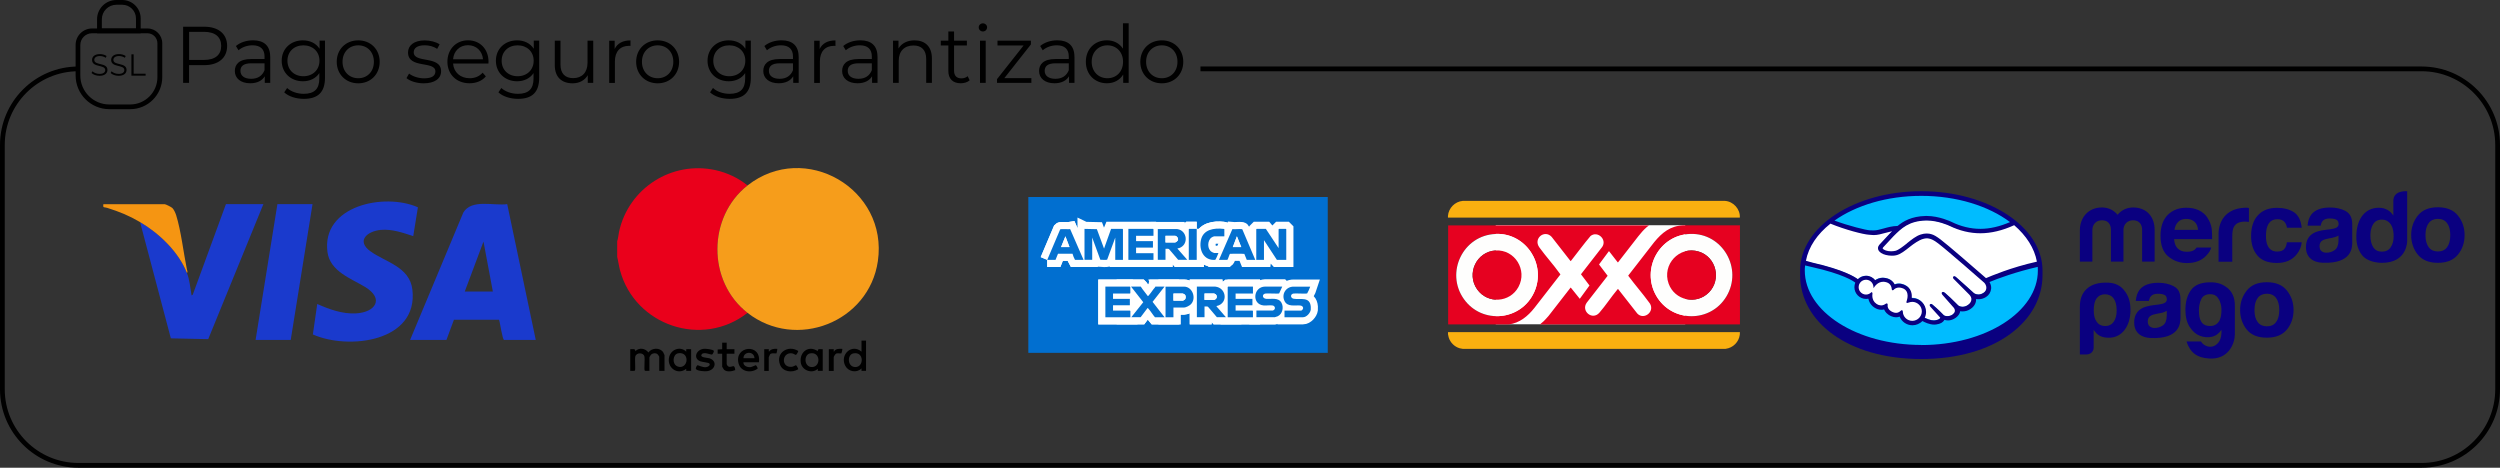 <?xml version="1.0" encoding="UTF-8"?>
<svg id="Layer_2" data-name="Layer 2" xmlns="http://www.w3.org/2000/svg" viewBox="0 0 526.02 98.41">
  <rect x="0" y="0" width="526.02" height="98.41" fill="#333333" stroke="none"/>
  <defs>
    <style>
      .cls-1 {
        fill: none;
        stroke: #000;
      }

      .cls-1, .cls-2, .cls-3 {
        stroke-miterlimit: 10;
      }

      .cls-4 {
        fill: #e60120;
      }

      .cls-5 {
        fill: #ea001b;
      }

      .cls-6 {
        fill: #f59512;
      }

      .cls-7, .cls-2 {
        fill: #0471d0;
      }

      .cls-8 {
        fill: #016fd0;
      }

      .cls-9 {
        fill: #fff;
      }

      .cls-10 {
        fill: #f69d1b;
      }

      .cls-11 {
        fill: #fab010;
      }

      .cls-12 {
        fill: #0a0080;
      }

      .cls-13 {
        fill: #fefefd;
      }

      .cls-14 {
        fill: #1a3acd;
      }

      .cls-15 {
        fill: #00bcff;
      }

      .cls-2, .cls-3 {
        stroke: #fff;
        stroke-width: 3px;
      }

      .cls-16, .cls-3 {
        fill: #fcfdfe;
      }
    </style>
  </defs>
  <g id="Layer_13" data-name="Layer 13">
    <g>
      <g>
        <rect class="cls-9" x="314.71" y="47.39" width="39.88" height="20.84"/>
        <g>
          <rect class="cls-8" x="216.37" y="41.45" width="63" height="32.79"/>
          <g>
            <g>
              <path class="cls-3" d="M234.19,61.76h3.57s.08-.07.08-.08v-1.29s-.07-.08-.08-.08h-5.17v6.44h5.26v-1.31s-.07-.08-.08-.08h-3.57v-1.13h3.54v-1.34h-3.54v-1.13ZM240.03,60.31h-2.04l2.57,3.29-2.51,3.15h1.96l1.45-1.93c.09,0,.13.08.19.14.49.54.89,1.24,1.37,1.8h2.01l-2.51-3.24,2.51-3.2h-1.93s-.02.1-.05.13c-.48.52-.87,1.2-1.34,1.72-.05.06-.1.14-.19.14-.46-.68-1.05-1.29-1.48-1.99ZM246.9,64.71h2.23c.39,0,1.17-.41,1.45-.7,1.2-1.25.34-3.7-1.45-3.7h-3.89v6.44h1.66v-2.04ZM255.72,60.31h-3.89v6.44h1.61v-2.25c.22.03.53-.06.73.05l1.87,2.2h1.9l-1.98-2.28c-.02-.1.01-.07.07-.09.12-.06.28-.07.41-.12,1.98-.86,1.45-3.71-.72-3.94ZM263.63,60.31h-5.23s-.08.07-.08.08v6.36h5.31v-1.31s-.07-.08-.08-.08h-3.57v-1.13h3.54v-1.34h-3.54v-1.13h3.65v-1.45ZM269.79,60.31h-3.57c-2.51,0-2.91,3.74-.32,3.97.58.05,1.32-.08,1.87,0,.44.07.67.59.33.91-.05.05-.22.16-.27.16h-3.46v1.4h3.89s.52-.17.6-.2c1-.48,1.3-1.91.78-2.84-.66-1.17-2.11-.73-3.2-.82-.88-.07-.95-1.02-.15-1.12.43-.06,2.72.07,2.86-.01l.65-1.44Z"/>
              <path class="cls-2" d="M275.8,65.14c-.09.71-.89,1.61-1.64,1.61h-3.89v-1.4h3.51c.15,0,.38-.3.4-.46.04-.39-.27-.58-.61-.61-1.1-.1-2.65.34-3.28-.91-.73-1.45.27-3.06,1.88-3.06h3.51c-.15.49-.4.97-.64,1.42-.19.12-2.39-.03-2.86.03-.73.1-.7.97.02,1.1,1.39.24,3.42-.54,3.6,1.69.01.16.02.44,0,.59Z"/>
              <path class="cls-2" d="M255.72,60.31c2.18.23,2.71,3.09.72,3.94-.13.06-.29.07-.41.12-.06.03-.08-.01-.07.09l1.98,2.28h-1.9l-1.87-2.2c-.2-.11-.5-.02-.73-.05v2.25h-1.61v-6.44h3.89ZM253.44,63.1h2.06s.23-.13.27-.16c.37-.29.33-.83-.06-1.07-.04-.02-.25-.12-.26-.12h-2.01v1.34Z"/>
              <path class="cls-2" d="M263.63,60.31v1.45h-3.65v1.13h3.54v1.34h-3.54v1.13h3.57s.08.07.08.08v1.31h-5.31v-6.36s.07-.08.08-.08h5.23Z"/>
              <path class="cls-2" d="M234.19,61.76v1.13h3.54v1.34h-3.54v1.13h3.57s.08.07.08.08v1.31h-5.26v-6.44h5.17s.08.07.08.08v1.29s-.07.08-.08.08h-3.57Z"/>
              <path class="cls-2" d="M269.79,60.31l-.65,1.44c-.13.08-2.43-.05-2.86.01-.79.11-.72,1.05.15,1.12,1.09.09,2.54-.35,3.2.82.52.93.23,2.36-.78,2.84-.08.04-.55.2-.6.2h-3.89v-1.4h3.46s.23-.11.27-.16c.34-.33.11-.84-.33-.91-.55-.09-1.29.05-1.87,0-2.59-.23-2.19-3.97.32-3.97h3.57Z"/>
              <path class="cls-2" d="M246.9,64.71v2.04h-1.66v-6.44h3.89c1.79,0,2.65,2.46,1.45,3.7-.27.29-1.06.7-1.45.7h-2.23ZM246.9,63.26h2.01s.38-.21.43-.27c.2-.24.2-.76-.02-.99-.06-.06-.4-.24-.46-.24h-1.96v1.5Z"/>
              <path class="cls-2" d="M240.03,60.31c.43.7,1.01,1.31,1.48,1.99.09,0,.13-.08.19-.14.47-.52.86-1.19,1.34-1.72.03-.04.05-.08.05-.13h1.93l-2.51,3.2,2.51,3.24h-2.01c-.48-.55-.88-1.26-1.37-1.8-.05-.06-.1-.14-.19-.14l-1.45,1.93h-1.96l2.51-3.15-2.57-3.29h2.04Z"/>
              <path class="cls-3" d="M253.44,63.1v-1.34h2.01s.22.09.26.12c.4.24.43.78.06,1.07-.04.03-.25.16-.27.16h-2.06Z"/>
              <path class="cls-3" d="M246.9,63.26v-1.5h1.96c.06,0,.4.18.46.24.22.23.22.75.02.99-.05.06-.39.27-.43.27h-2.01Z"/>
            </g>
            <g>
              <path class="cls-3" d="M228.21,48.16v6.52h1.62l.63-2.4,1.05,2.31.04.07c.22.02,1.34.08,1.43-.03l1.13-2.4.57,2.45h1.62v-6.44s-.08-.08-.08-.08h-2.42l-1.6,3.83-1.39-3.76-2.58-.06ZM242.7,49.61v-1.37s-.08-.08-.08-.08h-5.2v6.52h5.28v-1.4h-3.66v-1.19h3.55v-1.35h-3.55v-1.13h3.66ZM251.8,48.16h-1.59s-.08.08-.08.08v6.44h1.67v-6.52ZM257.61,49.72v-1.48c0-.06-.13-.08-.19-.08-1.95-.23-4.25.11-4.73,2.33-.46,2.12.58,4.37,3,4.19.11-.04.63-1.24.68-1.45h-.89c-.08,0-.4-.15-.49-.21-1.02-.57-1-2.4-.07-3.05.09-.06.48-.25.56-.25h2.13ZM268.72,50.96l-2.36-2.8h-1.94s-.08.08-.08.08v6.44h1.62l.31-2.62,2.41,2.62h1.97v-6.44s-.08-.08-.08-.08h-1.45s-.08.08-.08.08l-.31,2.72ZM220.35,54.68h1.75l.52-1.29h3.06c.12.44.29.9.52,1.29h1.8l-2.82-6.47c-.32.06-1.97-.08-2.1.06l-2.72,6.41ZM247.73,48.21h-4.12v6.47h1.62v-2.32c.24.02.51-.06.73.05l1.94,2.27h1.91l-2.05-2.34c-.05-.11.25-.1.35-.13,2.08-.73,1.68-3.71-.38-3.99ZM264.13,54.68l-2.72-6.41c-.04-.06-.1-.05-.16-.06-.59-.07-1.33.06-1.94,0l-2.82,6.47h1.75c.21-.17.42-1.22.6-1.28.99,0,2.01-.04,2.99.02l.51,1.26h1.8Z"/>
              <path class="cls-2" d="M247.73,48.21c2.06.28,2.46,3.26.38,3.99-.1.04-.4.02-.35.13l2.05,2.34h-1.91l-1.94-2.27c-.22-.11-.49-.03-.73-.05v2.32h-1.62v-6.47h4.12ZM245.23,51.01h2.02c.16,0,.54-.32.6-.48.13-.4-.25-.92-.65-.92h-1.97v1.4Z"/>
              <path class="cls-2" d="M220.35,54.68l2.72-6.41c.13-.14,1.79,0,2.1-.06l2.82,6.47h-1.8c-.22-.39-.4-.85-.52-1.29h-3.06s-.52,1.29-.52,1.29h-1.75ZM225.03,51.98l-.92-1.46-.86,1.46h1.78Z"/>
              <path class="cls-2" d="M257.61,49.72h-2.13c-.09,0-.47.18-.56.25-.93.65-.95,2.48.07,3.05.09.05.41.21.49.21h.89c-.05.2-.57,1.41-.68,1.45-2.42.18-3.46-2.06-3-4.19.48-2.22,2.78-2.56,4.73-2.33.05,0,.19.02.19.08v1.48Z"/>
              <path class="cls-2" d="M251.8,48.16v6.52h-1.67v-6.44s.08-.08.08-.08h1.59Z"/>
              <path class="cls-3" d="M245.23,51.01v-1.4h1.97c.4,0,.78.52.65.92-.05.16-.44.48-.6.48h-2.02Z"/>
              <polygon class="cls-3" points="261.17 51.98 259.39 51.98 260.28 50.85 261.17 51.98"/>
              <polygon class="cls-3" points="225.03 51.98 223.26 51.98 224.12 50.71 225.03 51.98"/>
            </g>
          </g>
          <g>
            <g>
              <path class="cls-16" d="M234.19,61.76h3.57s.08-.07.08-.08v-1.29s-.07-.08-.08-.08h-5.17v6.44h5.26v-1.31s-.07-.08-.08-.08h-3.57v-1.13h3.54v-1.34h-3.54v-1.13ZM240.03,60.31h-2.04l2.57,3.29-2.51,3.15h1.96l1.45-1.93c.09,0,.13.08.19.14.49.54.89,1.24,1.37,1.8h2.01l-2.51-3.24,2.51-3.2h-1.93s-.02.1-.05.13c-.48.52-.87,1.2-1.34,1.72-.05.06-.1.14-.19.14-.46-.68-1.05-1.29-1.48-1.99ZM246.9,64.71h2.23c.39,0,1.17-.41,1.45-.7,1.2-1.25.34-3.7-1.45-3.7h-3.89v6.44h1.66v-2.04ZM255.72,60.31h-3.89v6.44h1.61v-2.25c.22.03.53-.06.73.05l1.87,2.2h1.9l-1.98-2.28c-.02-.1.01-.07.07-.09.12-.06.28-.07.41-.12,1.98-.86,1.45-3.71-.72-3.94ZM263.63,60.31h-5.23s-.08.07-.08.08v6.36h5.31v-1.31s-.07-.08-.08-.08h-3.57v-1.13h3.54v-1.34h-3.54v-1.13h3.65v-1.45ZM269.79,60.31h-3.57c-2.51,0-2.91,3.74-.32,3.97.58.05,1.32-.08,1.87,0,.44.07.67.59.33.91-.05.05-.22.16-.27.16h-3.46v1.4h3.89s.52-.17.6-.2c1-.48,1.3-1.91.78-2.84-.66-1.17-2.11-.73-3.2-.82-.88-.07-.95-1.02-.15-1.12.43-.06,2.72.07,2.86-.01l.65-1.44Z"/>
              <path class="cls-7" d="M275.8,65.14c-.09.71-.89,1.61-1.64,1.61h-3.89v-1.4h3.51c.15,0,.38-.3.4-.46.04-.39-.27-.58-.61-.61-1.1-.1-2.65.34-3.28-.91-.73-1.45.27-3.06,1.88-3.06h3.51c-.15.49-.4.97-.64,1.42-.19.12-2.39-.03-2.86.03-.73.1-.7.97.02,1.1,1.39.24,3.42-.54,3.6,1.69.01.16.02.44,0,.59Z"/>
              <path class="cls-7" d="M255.72,60.31c2.18.23,2.71,3.09.72,3.94-.13.06-.29.07-.41.12-.06.03-.08-.01-.07.09l1.98,2.28h-1.9l-1.87-2.2c-.2-.11-.5-.02-.73-.05v2.25h-1.61v-6.44h3.89ZM253.44,63.1h2.06s.23-.13.27-.16c.37-.29.33-.83-.06-1.07-.04-.02-.25-.12-.26-.12h-2.01v1.34Z"/>
              <path class="cls-7" d="M263.63,60.31v1.45h-3.65v1.13h3.54v1.34h-3.54v1.13h3.57s.08.07.08.08v1.31h-5.31v-6.36s.07-.08.08-.08h5.23Z"/>
              <path class="cls-7" d="M234.19,61.76v1.13h3.54v1.34h-3.54v1.13h3.57s.08.07.08.08v1.31h-5.26v-6.44h5.17s.08.07.08.08v1.29s-.07.08-.08.08h-3.57Z"/>
              <path class="cls-7" d="M269.79,60.31l-.65,1.44c-.13.08-2.43-.05-2.86.01-.79.11-.72,1.05.15,1.12,1.09.09,2.54-.35,3.2.82.52.93.23,2.36-.78,2.84-.08.04-.55.2-.6.2h-3.89v-1.4h3.46s.23-.11.27-.16c.34-.33.11-.84-.33-.91-.55-.09-1.29.05-1.87,0-2.59-.23-2.19-3.97.32-3.97h3.57Z"/>
              <path class="cls-7" d="M246.9,64.71v2.04h-1.66v-6.44h3.89c1.79,0,2.65,2.46,1.45,3.7-.27.29-1.06.7-1.45.7h-2.23ZM246.9,63.26h2.01s.38-.21.43-.27c.2-.24.2-.76-.02-.99-.06-.06-.4-.24-.46-.24h-1.96v1.5Z"/>
              <path class="cls-7" d="M240.03,60.31c.43.7,1.01,1.31,1.48,1.99.09,0,.13-.08.19-.14.47-.52.86-1.19,1.34-1.72.03-.04.05-.08.05-.13h1.93l-2.51,3.2,2.51,3.24h-2.01c-.48-.55-.88-1.26-1.37-1.8-.05-.06-.1-.14-.19-.14l-1.45,1.93h-1.96l2.51-3.15-2.57-3.29h2.04Z"/>
              <path class="cls-16" d="M253.44,63.1v-1.34h2.01s.22.09.26.12c.4.24.43.78.06,1.07-.04.03-.25.16-.27.16h-2.06Z"/>
              <path class="cls-16" d="M246.9,63.26v-1.5h1.96c.06,0,.4.18.46.24.22.23.22.75.02.99-.05.06-.39.27-.43.27h-2.01Z"/>
            </g>
            <g>
              <path class="cls-16" d="M228.21,48.16v6.52h1.62v-4.69l1.68,4.6.04.07c.22.02,1.34.08,1.43-.03l1.7-4.63v4.69h1.62v-6.44s-.08-.08-.08-.08h-2.42l-1.48,4.15-1.51-4.09-2.58-.06ZM242.7,49.61v-1.37s-.08-.08-.08-.08h-5.2v6.52h5.28v-1.4h-3.66v-1.19h3.55v-1.35h-3.55v-1.13h3.66ZM251.8,48.16h-1.59s-.08.08-.08.08v6.44h1.67v-6.52ZM257.61,49.72v-1.48c0-.06-.13-.08-.19-.08-1.95-.23-4.25.11-4.73,2.33-.46,2.12.58,4.37,3,4.19.11-.04.63-1.24.68-1.45h-.89c-.08,0-.4-.15-.49-.21-1.02-.57-1-2.4-.07-3.05.09-.06.48-.25.56-.25h2.13ZM269.03,52.2l-2.67-4.04h-1.94s-.08.08-.08.08v6.44h1.62v-4.15l2.72,4.15h1.97v-6.44s-.08-.08-.08-.08h-1.45s-.08.08-.08.08v3.96ZM220.35,54.68h1.75l.52-1.29h3.06c.12.44.29.9.52,1.29h1.8l-2.82-6.47c-.32.06-1.97-.08-2.1.06l-2.72,6.41ZM247.73,48.21h-4.12v6.47h1.62v-2.32c.24.02.51-.06.73.05l1.94,2.27h1.91l-2.05-2.34c-.05-.11.25-.1.35-.13,2.08-.73,1.68-3.71-.38-3.99ZM264.13,54.68l-2.72-6.41c-.04-.06-.1-.05-.16-.06-.59-.07-1.33.06-1.94,0l-2.82,6.47h1.75c.21-.17.42-1.22.6-1.28.99,0,2.01-.04,2.99.02l.51,1.26h1.8Z"/>
              <path class="cls-7" d="M228.21,48.16l2.58.06,1.51,4.09,1.48-4.15h2.42s.08.08.08.08v6.44h-1.62v-4.69l-1.7,4.63c-.09.11-1.21.04-1.43.03l-.04-.07-1.68-4.6v4.69h-1.62v-6.52Z"/>
              <path class="cls-7" d="M269.03,52.2v-3.96s.08-.08.08-.08h1.45s.08.08.08.08v6.44h-1.97l-2.72-4.15v4.15h-1.62v-6.44s.08-.08.08-.08h1.94l2.67,4.04Z"/>
              <path class="cls-7" d="M247.73,48.21c2.06.28,2.46,3.26.38,3.99-.1.04-.4.02-.35.13l2.05,2.34h-1.91l-1.94-2.27c-.22-.11-.49-.03-.73-.05v2.32h-1.62v-6.47h4.12ZM245.23,51.01h2.02c.16,0,.54-.32.6-.48.13-.4-.25-.92-.65-.92h-1.97v1.4Z"/>
              <path class="cls-7" d="M242.7,49.61h-3.66v1.13h3.55v1.35h-3.55v1.19h3.66v1.4h-5.28v-6.52h5.2s.08.08.08.08v1.37Z"/>
              <path class="cls-7" d="M264.13,54.68h-1.8l-.51-1.26c-.98-.07-1.99-.02-2.99-.02-.18.06-.39,1.11-.6,1.28h-1.75l2.82-6.47c.61.07,1.35-.07,1.94,0,.06,0,.12,0,.16.06l2.72,6.41ZM261.17,51.98l-.91-2.26-.86,2.26h1.78Z"/>
              <path class="cls-7" d="M220.35,54.68l2.72-6.41c.13-.14,1.79,0,2.1-.06l2.82,6.47h-1.8c-.22-.39-.4-.85-.52-1.29h-3.06s-.52,1.29-.52,1.29h-1.75ZM225.03,51.98l-.86-2.26-.91,2.26h1.78Z"/>
              <path class="cls-7" d="M257.61,49.72h-2.13c-.09,0-.47.18-.56.25-.93.65-.95,2.48.07,3.05.09.05.41.21.49.21h.89c-.05.2-.57,1.41-.68,1.45-2.42.18-3.46-2.06-3-4.19.48-2.22,2.78-2.56,4.73-2.33.05,0,.19.02.19.08v1.48Z"/>
              <path class="cls-7" d="M251.8,48.16v6.52h-1.67v-6.44s.08-.08.08-.08h1.59Z"/>
              <path class="cls-16" d="M245.23,51.01v-1.4h1.97c.4,0,.78.52.65.92-.05.16-.44.48-.6.48h-2.02Z"/>
              <polygon class="cls-16" points="261.17 51.98 259.39 51.98 260.25 49.72 261.17 51.98"/>
              <polygon class="cls-16" points="225.03 51.98 223.26 51.98 224.17 49.72 225.03 51.98"/>
            </g>
          </g>
        </g>
        <g>
          <path class="cls-15" d="M404.26,40.88c-13.82,0-25.03,7.18-25.03,16.01s11.21,16.71,25.03,16.71,25.03-7.85,25.03-16.71-11.21-16.01-25.03-16.01Z"/>
          <path class="cls-9" d="M396.1,51.95s-.26.28-.09.49c.4.49,1.58.77,2.8.51.72-.16,1.63-.89,2.54-1.61.98-.77,1.93-1.54,2.89-1.84,1.03-.33,1.68-.19,2.12-.05.47.14,1.03.47,1.93,1.12,1.68,1.26,8.41,7.15,9.6,8.16.93-.42,5.41-2.24,11.07-3.47-.49-3.03-2.31-5.9-5.1-8.16-3.89,1.63-8.95,2.61-13.61.35-.02,0-2.54-1.19-5.01-1.14-3.68.09-5.29,1.68-6.97,3.38l-2.17,2.26h0Z"/>
          <path class="cls-9" d="M417.59,59.36c-.07-.07-7.92-6.94-9.72-8.27-1.03-.77-1.61-.98-2.21-1.05-.3-.05-.75.02-1.05.09-.84.23-1.91.96-2.87,1.7-1,.79-1.93,1.54-2.8,1.72-1.12.26-2.47-.05-3.1-.47-.26-.16-.42-.37-.51-.56-.23-.54.19-.96.26-1.03l2.17-2.35c.26-.26.51-.51.77-.75-.7.09-1.35.28-1.98.44-.79.21-1.54.42-2.31.42-.33,0-2.03-.28-2.35-.37-1.96-.54-4.19-1.05-6.76-2.26-3.08,2.28-5.08,5.1-5.69,8.27.44.12,1.61.37,1.91.44,6.97,1.56,9.14,3.15,9.53,3.47.42-.47,1.05-.77,1.72-.77.77,0,1.47.4,1.89.98.4-.33.96-.58,1.65-.58.33,0,.65.07,1,.16.79.28,1.19.79,1.4,1.26.26-.12.58-.21.98-.21.37,0,.77.09,1.17.26,1.28.56,1.49,1.82,1.37,2.77.09,0,.19-.02.28-.02,1.51,0,2.77,1.24,2.77,2.77,0,.47-.12.91-.33,1.31.42.23,1.47.77,2.4.65.75-.09,1.03-.35,1.12-.49.07-.09.14-.21.07-.3l-1.96-2.19s-.33-.3-.21-.42.3.05.44.16c1,.84,2.21,2.1,2.21,2.1.02.02.09.16.56.26.4.07,1.07.02,1.56-.37.12-.09.23-.23.35-.35l-.02.02c.51-.65-.05-1.31-.05-1.31l-2.31-2.59s-.33-.3-.21-.42c.09-.12.3.05.47.16.72.61,1.75,1.63,2.75,2.61.19.14,1.05.68,2.21-.07.7-.47.84-1.03.82-1.44-.05-.56-.49-.96-.49-.96l-3.15-3.15s-.33-.28-.21-.42c.09-.12.3.05.44.16,1,.84,3.71,3.31,3.71,3.31.05.02.98.7,2.12-.05.42-.26.68-.65.7-1.12.02-.72-.54-1.19-.54-1.19h0Z"/>
          <path class="cls-9" d="M402.37,63.35c-.49,0-1.03.28-1.1.23-.05-.02.02-.21.07-.33.05-.12.68-2.03-.86-2.7-1.19-.51-1.93.07-2.17.33-.07.07-.09.07-.09-.02-.02-.35-.19-1.28-1.21-1.61-1.47-.44-2.42.58-2.66.96-.12-.84-.82-1.49-1.68-1.49-.96,0-1.7.77-1.72,1.7,0,.96.77,1.7,1.7,1.7.47,0,.89-.19,1.19-.47,0,0,.02.02,0,.05-.07.42-.21,1.96,1.4,2.59.65.26,1.19.07,1.65-.26.14-.09.16-.05.14.07-.07.4.02,1.24,1.21,1.72.91.37,1.44,0,1.79-.33.16-.14.19-.12.21.09.05,1.14,1,2.05,2.14,2.05s2.14-.96,2.14-2.14c-.02-1.17-.98-2.12-2.17-2.14h0Z"/>
          <path class="cls-12" d="M404.26,40.23c-14.08,0-25.5,7.48-25.5,16.69v.98c0,9.74,9.97,17.64,25.5,17.64s25.5-7.9,25.5-17.64v-.98c0-9.21-11.42-16.69-25.5-16.69h0ZM428.59,55.05c-5.55,1.24-9.67,3.03-10.72,3.47-2.42-2.12-8.02-6.97-9.53-8.11-.86-.65-1.44-1-1.98-1.14-.23-.07-.56-.14-.98-.14-.4,0-.79.07-1.24.21-.98.3-1.96,1.1-2.89,1.84v.02c-.89.7-1.79,1.42-2.47,1.58-.3.07-.61.09-.91.09-.77,0-1.47-.23-1.72-.56-.05-.05-.02-.14.09-.28l.02-.02,2.12-2.28c1.68-1.68,3.24-3.24,6.87-3.33h.19c2.26,0,4.52,1,4.75,1.12,2.12,1.03,4.29,1.56,6.5,1.56s4.64-.56,7.11-1.7c2.54,2.19,4.26,4.82,4.78,7.67h0ZM404.26,41.21c7.48,0,14.17,2.14,18.67,5.52-2.17.93-4.24,1.42-6.25,1.42s-4.1-.49-6.08-1.47c-.09-.05-2.59-1.24-5.2-1.24h-.21c-3.05.07-4.75,1.14-5.92,2.1-1.12.02-2.1.3-2.96.54-.77.21-1.42.4-2.07.4-.26,0-.75-.02-.79-.02-.75-.02-4.47-.93-7.46-2.05,4.52-3.19,11.02-5.2,18.27-5.2h0ZM385.15,47.06c3.1,1.28,6.87,2.26,8.09,2.33.33.02.68.07,1.05.07.79,0,1.58-.23,2.35-.44.44-.12.96-.26,1.47-.37-.14.14-.28.28-.42.42l-2.17,2.33c-.16.16-.54.63-.3,1.19.09.23.3.44.56.63.51.35,1.44.58,2.28.58.33,0,.63-.02.91-.09.91-.21,1.86-.96,2.87-1.77.79-.63,1.93-1.44,2.82-1.68.26-.07.54-.12.79-.12.07,0,.14,0,.21.02.58.07,1.14.28,2.12,1.03,1.77,1.33,9.62,8.2,9.69,8.27,0,0,.51.44.47,1.17-.02.4-.23.75-.63,1-.33.21-.68.33-1.03.33-.54,0-.89-.26-.91-.26-.02-.02-2.73-2.49-3.71-3.33-.16-.14-.3-.26-.47-.26-.09,0-.16.05-.21.09-.16.19.02.47.23.63l3.15,3.17s.4.37.44.86c.02.51-.23.96-.75,1.31-.37.26-.75.37-1.12.37-.49,0-.82-.21-.89-.28l-.44-.44c-.82-.82-1.68-1.65-2.31-2.17-.16-.12-.3-.23-.47-.23-.07,0-.14.02-.21.09-.07.07-.12.21.05.47.07.09.16.19.16.19l2.28,2.59s.47.56.05,1.1l-.09.09c-.07.07-.14.14-.21.21-.4.33-.91.35-1.12.35-.12,0-.21,0-.3-.02-.23-.05-.37-.09-.44-.19l-.02-.02c-.12-.14-1.28-1.31-2.24-2.1-.12-.12-.28-.23-.44-.23-.07,0-.14.02-.21.09-.19.21.09.51.21.63l1.96,2.17s-.02.07-.07.14c-.07.09-.3.33-1.03.42-.09,0-.16.02-.26.02-.72,0-1.51-.35-1.91-.56.19-.4.28-.82.28-1.24,0-1.61-1.31-2.91-2.91-2.91h-.09c.05-.75-.05-2.12-1.49-2.75-.42-.19-.82-.28-1.21-.28-.3,0-.61.05-.89.16-.3-.58-.79-1-1.42-1.21-.35-.12-.7-.19-1.05-.19-.61,0-1.14.19-1.63.51-.47-.58-1.17-.93-1.91-.93-.65,0-1.28.26-1.75.72-.61-.47-3.03-2-9.49-3.47-.3-.07-1-.28-1.44-.4.56-2.96,2.4-5.62,5.15-7.81h0ZM397.12,63.91l-.07-.07h-.07s-.12.02-.19.07c-.33.23-.65.35-.96.35-.19,0-.35-.05-.54-.09-1.49-.58-1.37-2-1.31-2.42,0-.09,0-.16-.07-.21l-.12-.09-.09.09c-.3.28-.68.44-1.07.44-.86,0-1.56-.7-1.56-1.56s.7-1.56,1.56-1.56c.77,0,1.44.58,1.54,1.35l.05.42.23-.35s.65-1,1.82-1c.21,0,.44.05.68.12.93.28,1.07,1.12,1.1,1.47.02.21.16.21.19.21.07,0,.14-.05.19-.09.16-.19.56-.49,1.14-.49.28,0,.56.07.86.19,1.47.63.79,2.49.79,2.52-.12.3-.14.44-.02.51l.05.02h.05c.07,0,.14-.02.28-.07.21-.07.49-.16.79-.16h0c1.1.02,2,.91,2,2s-.91,2-2,2-1.96-.84-2-1.91c0-.09-.02-.33-.21-.33-.09,0-.16.05-.23.12-.23.21-.54.44-.98.44-.21,0-.42-.05-.65-.14-1.14-.47-1.17-1.24-1.12-1.56,0-.07.02-.14-.05-.21h0ZM404.26,72.58c-13.54,0-24.52-7.01-24.52-15.68,0-.35.02-.7.07-1.05.12.02,1.19.28,1.4.33,6.6,1.47,8.79,2.98,9.16,3.29-.12.3-.19.63-.19.96,0,1.37,1.12,2.47,2.47,2.47.16,0,.3-.02.47-.05.21,1,.86,1.77,1.86,2.17.3.12.58.16.89.16.19,0,.37-.02.56-.07.19.47.61,1.05,1.54,1.44.33.14.65.21.98.21.26,0,.51-.05.75-.14.44,1.1,1.51,1.82,2.7,1.82.79,0,1.54-.33,2.1-.89.47.26,1.47.75,2.47.75.14,0,.26,0,.37-.02,1-.12,1.47-.51,1.68-.82.05-.05.07-.12.09-.16.23.07.49.12.79.12.54,0,1.07-.19,1.61-.56.51-.37.89-.91.93-1.37v-.02c.19.05.35.05.54.05.56,0,1.12-.16,1.63-.51,1.03-.68,1.19-1.54,1.19-2.1.19.05.35.05.54.05.54,0,1.05-.16,1.54-.47.63-.4,1-1.03,1.07-1.75.05-.49-.09-.98-.35-1.4,1.7-.72,5.59-2.14,10.16-3.19.02.26.02.51.02.79,0,8.65-10.98,15.66-24.52,15.66h0Z"/>
          <path class="cls-12" d="M517.17,45.36c-.93-1.17-2.33-1.75-4.22-1.75s-3.29.58-4.22,1.75-1.4,2.54-1.4,4.1.47,2.98,1.4,4.12c.93,1.14,2.33,1.72,4.22,1.72s3.29-.58,4.22-1.72,1.4-2.52,1.4-4.12-.47-2.94-1.4-4.1ZM514.88,52.02c-.44.61-1.1.89-1.93.89s-1.49-.3-1.93-.89c-.44-.61-.68-1.44-.68-2.54s.23-1.93.68-2.54c.44-.58,1.1-.89,1.93-.89s1.49.3,1.93.89c.44.58.68,1.44.68,2.54s-.23,1.93-.68,2.54h0ZM493.51,44.38c-.93-.47-2-.72-3.22-.72-1.86,0-3.17.49-3.94,1.44-.49.63-.75,1.42-.82,2.38h2.77c.07-.42.21-.77.42-1,.28-.33.77-.51,1.47-.51.61,0,1.07.09,1.4.26s.47.49.47.93c0,.37-.21.65-.63.82-.23.09-.61.19-1.14.26l-.98.12c-1.12.14-1.96.37-2.54.7-1.05.61-1.58,1.58-1.58,2.94,0,1.05.33,1.84.98,2.42.65.56,1.49.82,2.49.86,6.29.28,6.22-3.31,6.27-4.06v-4.12c-.02-1.31-.49-2.21-1.42-2.7h0ZM492.04,50.65c-.02.96-.3,1.63-.82,1.98-.54.37-1.12.54-1.75.54-.4,0-.75-.12-1-.33-.28-.21-.42-.58-.42-1.07,0-.56.23-.96.68-1.21.28-.16.7-.28,1.33-.4l.65-.12c.33-.07.58-.14.77-.21s.37-.16.56-.28v1.1h0ZM479.18,46.12c.72,0,1.24.23,1.58.68.23.33.37.7.44,1.12h3.1c-.16-1.56-.72-2.66-1.63-3.26-.93-.61-2.12-.93-3.57-.93-1.7,0-3.05.51-4.01,1.56-.98,1.05-1.44,2.52-1.44,4.4,0,1.65.44,3.03,1.33,4.08.89,1.05,2.24,1.56,4.1,1.56s3.26-.63,4.22-1.89c.61-.77.93-1.61,1-2.47h-3.12c-.07.58-.23,1.05-.54,1.42-.3.35-.79.54-1.51.54-1,0-1.68-.47-2.05-1.37-.21-.49-.3-1.14-.3-1.93s.09-1.51.3-2.03c.37-.98,1.07-1.47,2.1-1.47h0ZM472.79,43.7c-6.36,0-5.99,5.64-5.99,5.64v5.73h2.89v-5.36c0-.89.12-1.54.33-1.96.4-.75,1.17-1.12,2.33-1.12.09,0,.21,0,.35.02.14,0,.3.02.49.05v-2.94c-.12,0-.21-.02-.26-.02-.05-.05-.09-.05-.14-.05h0ZM464.5,45.85c-.49-.75-1.14-1.28-1.89-1.63-.77-.35-1.63-.51-2.59-.51-1.61,0-2.91.51-3.92,1.51-1,1.03-1.51,2.47-1.51,4.38,0,2.03.56,3.5,1.68,4.4,1.12.91,2.4,1.35,3.87,1.35,1.77,0,3.15-.54,4.12-1.61.54-.56.86-1.12,1-1.65h-3.08c-.12.16-.26.33-.4.44-.42.33-.96.44-1.61.44-.61,0-1.1-.09-1.54-.37-.72-.44-1.12-1.19-1.17-2.28h7.99c0-.96-.02-1.68-.09-2.19-.14-.89-.44-1.63-.89-2.28h0ZM457.53,48.39c.09-.72.35-1.28.77-1.7.4-.42.98-.63,1.72-.63.68,0,1.24.19,1.7.58s.7.98.77,1.72h-4.96v.02ZM448.84,43.65c-1.35,0-2.49.58-3.29,1.54-.75-.93-1.89-1.54-3.29-1.54-2.82,0-4.64,2.07-4.64,4.82v6.57h2.63v-6.64c0-1.21.82-2.05,2-2.05,1.75,0,1.91,1.44,1.91,2.05v6.64h2.63v-6.64c0-1.21.84-2.05,2-2.05,1.75,0,1.93,1.44,1.93,2.05v6.64h2.63v-6.57c.05-2.82-1.65-4.82-4.54-4.82h0ZM503.58,42.26v3.1c-.33-.51-.75-.93-1.26-1.21s-1.1-.44-1.77-.44c-1.44,0-2.59.54-3.45,1.61s-1.31,2.63-1.31,4.5c0,1.63.44,2.96,1.31,3.99.89,1.03,2.59,1.49,4.12,1.49,5.31,0,5.27-4.57,5.27-4.57v-10.49s-2.91-.3-2.91,2.03h0ZM503.02,52.04c-.42.61-1.05.91-1.84.91s-1.42-.3-1.82-.91-.61-1.49-.61-2.52c0-.93.19-1.72.58-2.35s1-.96,1.84-.96c.56,0,1.03.16,1.44.51.68.58,1.03,1.61,1.03,2.96.02.96-.21,1.75-.63,2.35h0ZM443.73,59.48c-2.38-.12-3.59.47-4.36,1.05-1.07.82-1.75,2.05-1.75,4.01v10.04h1.4c.37,0,.75-.14,1.03-.37.3-.28.47-.63.47-1.05v-3.78c.35.58.79,1.03,1.35,1.31.54.26,1.17.37,1.86.37,1.33,0,2.42-.54,3.26-1.58.84-1.1,1.28-2.52,1.28-4.26s-.4-3.01-1.37-4.19c-.75-.96-1.93-1.49-3.17-1.54h0ZM444.74,67.71c-.42.58-1,.89-1.75.89-.79,0-1.4-.28-1.82-.89-.42-.54-.63-1.33-.63-2.38,0-1.14.19-1.98.58-2.52.42-.58,1.03-.89,1.79-.89s1.4.3,1.82.89.63,1.42.63,2.52c0,1-.21,1.79-.63,2.38ZM468.55,60.5c-.98-.75-1.98-1.14-3.71-1.1-1.75.05-3.03.54-3.82,1.61s-1.19,2.47-1.19,4.19c0,1.47.3,2.68.89,3.59.61.91,1.31,1.54,2.14,1.86s1.68.4,2.52.21c.84-.19,1.51-.68,2.03-1.47v.7c-.05.89-.28,1.56-.65,2-.37.44-.79.72-1.26.82s-.91.05-1.37-.16c-.47-.21-.79-.51-1.03-.91h-3.05c.79,2.38,2.21,3.43,4.75,3.59,4.1.3,5.43-3.19,5.43-5.06v-5.9c.05-1.91-.61-3.17-1.68-3.99h0ZM467.34,66.31c-.12.65-.28,1.14-.54,1.44-.54.72-1.35.98-2.45.77-1.12-.21-1.68-1.28-1.68-3.19,0-.89.16-1.68.49-2.38s.98-1.05,1.91-1.05c.7,0,1.24.26,1.58.75.37.51.58,1.07.7,1.72.09.63.09,1.28-.02,1.93h0ZM457.37,60.22c-.93-.47-2-.72-3.22-.72-1.86,0-3.17.49-3.94,1.44-.49.63-.75,1.42-.82,2.38h2.77c.07-.42.21-.77.42-1,.28-.33.77-.51,1.47-.51.61,0,1.07.09,1.4.26s.47.49.47.93c0,.37-.21.65-.63.82-.23.09-.61.19-1.14.26l-.98.12c-1.12.14-1.98.37-2.54.7-1.05.61-1.58,1.58-1.58,2.94,0,1.05.33,1.84.98,2.42.65.56,1.49.82,2.49.86,6.27.28,6.2-3.31,6.27-4.06v-4.12c0-1.33-.47-2.24-1.42-2.7h0ZM455.9,66.49c-.02.96-.3,1.63-.82,1.98-.54.37-1.12.54-1.75.54-.4,0-.72-.12-1-.33-.28-.21-.42-.58-.42-1.07,0-.56.23-.96.68-1.21.28-.16.7-.28,1.33-.4l.65-.12c.33-.07.58-.12.77-.21.19-.07.37-.16.56-.28v1.1h0ZM481.18,61.13c-.93-1.17-2.33-1.75-4.22-1.75s-3.29.58-4.22,1.75-1.4,2.54-1.4,4.1.47,2.98,1.4,4.12c.93,1.14,2.33,1.7,4.22,1.7s3.29-.58,4.22-1.7c.93-1.14,1.4-2.52,1.4-4.12s-.47-2.94-1.4-4.1ZM478.9,67.77c-.44.61-1.1.89-1.93.89s-1.49-.3-1.93-.89c-.47-.61-.68-1.44-.68-2.54s.23-1.93.68-2.54c.44-.58,1.1-.89,1.93-.89s1.49.3,1.93.89.68,1.44.68,2.54-.23,1.96-.68,2.54Z"/>
        </g>
        <g>
          <path class="cls-14" d="M86.29,71.52l11.2-26.81c1.76-2.9,6.38-1.36,9.23-1.76l6.01,28.58h-6.65c-.37,0-.86-3.71-1.08-4.25h-9.49s-1.58,4.25-1.58,4.25h-7.64ZM103.7,61.34l-1.97-10.51-3.94,10.51h5.91Z"/>
          <path class="cls-14" d="M87.93,43.62l-.98,6.06c-2.21-.71-4.44-1.52-6.81-1.31-2.83.25-5.26,2.28-2.21,4.5,3.12,2.27,8.27,3.24,8.84,8.07,1.29,10.99-13.45,12.76-20.94,9.43l.92-6.41c2.54,1.13,5.3,2.13,8.14,1.98,4.07-.22,6.05-3.05,1.93-5.56-2.91-1.77-7.38-3.27-7.92-7.35-1.28-9.8,12.04-12.53,19.03-9.41Z"/>
          <path class="cls-14" d="M39.32,57.4c.56,1.4.74,3.27.99,4.76l.25-.16,6.98-19.05h7.88l-11.61,28.41-7.86-.17-6.48-24.47c4.04,2.37,8.08,6.22,9.85,10.67Z"/>
          <polygon class="cls-14" points="65.76 42.95 61.17 71.52 53.78 71.52 58.37 42.95 65.76 42.95"/>
          <path class="cls-6" d="M39.32,57.4c-1.77-4.45-5.82-8.3-9.85-10.67-2.36-1.39-4.32-2.17-6.93-3-.64-.21-.91.13-.79-.77h12.89c.21,0,1.44.61,1.64.82.32.32.65,1.07.79,1.51,1,3.2,1.56,7.94,2.25,11.38.04.2.26.62,0,.73Z"/>
        </g>
        <g>
          <path class="cls-5" d="M157.29,39.01c-8.42,6.61-8.49,20.2,0,26.81-9.5,7.47-23.66,2.7-26.82-8.9-.26-.95-.37-1.92-.61-2.87v-3.27c.22-.66.25-1.37.4-2.05,2.02-9.15,11.09-14.96,20.3-12.93,2.4.53,4.82,1.66,6.72,3.21Z"/>
          <path class="cls-10" d="M157.29,65.83c-8.49-6.61-8.42-20.2,0-26.81,12.07-9.47,29.63.72,27.42,15.93-1.86,12.82-17.19,18.85-27.42,10.88Z"/>
          <path d="M139.83,78.03h-1.12v-2.97c0-.06-.29-.49-.39-.56-.4-.29-.99-.21-1.34.13-.1.1-.34.5-.34.61v2.79c-.22-.04-.88.09-.99-.08-.16-.24.07-2.42-.06-2.95-.2-.87-1.71-.87-1.92.02-.13.55.08,2.71-.07,2.93-.12.17-.77.05-.99.08v-4.56c.46.05,1.07-.23,1.07.43.81-.83,2.08-.63,2.75.26.71-1,2.44-1.08,3.12-.03.05.08.27.55.27.59v3.31Z"/>
          <path d="M182.22,71.67v6.36c-.15-.03-.91.03-.95,0-.03-.03.02-.41,0-.52-.99,1.03-2.74.71-3.4-.51-1.25-2.32,1.32-4.79,3.4-3.01v-2.32h.95ZM179.53,74.36c-1.29.27-1.29,2.83.42,2.87,1.88.04,1.9-3.35-.42-2.87Z"/>
          <path d="M145.42,78.03c-.16-.03-1,.04-1.03,0-.03-.03.02-.34,0-.43-1.89,1.48-4.21-.35-3.57-2.58.45-1.57,2.37-2.22,3.57-1.03.02-.11-.03-.49,0-.52.04-.04.87.03,1.03,0v4.56ZM142.64,74.35c-1.09.24-1.27,2.19-.17,2.71,1.29.6,2.36-.7,1.87-1.95-.27-.7-1-.91-1.7-.76Z"/>
          <path d="M173.11,78.03c-.16-.03-1,.04-1.03,0-.03-.03.02-.34,0-.43-1.25,1.15-3.38.31-3.6-1.34-.3-2.24,1.72-3.7,3.6-2.36-.1-.66.59-.38,1.03-.43v4.56ZM170.42,74.36c-1.35.28-1.27,2.94.48,2.87,1.85-.07,1.76-3.33-.48-2.87Z"/>
          <path d="M159.69,76.23h-3.27c-.04.77.87,1.08,1.49,1.02.3-.03,1.06-.43,1.12-.41.1.02.43.56.39.71-1.33,1.03-3.52.72-4.01-1.04-1.03-3.76,4.86-4.39,4.27-.28ZM158.75,75.37c-.05-1.54-2.32-1.48-2.32,0h2.32Z"/>
          <path d="M149.28,76.5c-.14-.22-1.58-.33-1.96-.49-1.55-.63-.83-2.49.81-2.62.38-.03,1.87.11,2.07.43.07.11-.24.73-.37.77-.31.1-1.74-.65-2.18-.04-.52.71,1.2.71,1.59.83,1.76.53,1.31,2.48-.45,2.72-.51.07-2.02-.02-2.35-.44-.15-.2.2-.78.32-.82.09-.03,1.11.51,1.79.42.33-.04.98-.34.72-.75Z"/>
          <path d="M152.9,72.1v1.38h1.63v.95h-1.63v2.11c0,.24.23.57.49.63.72.15,1.16-.71,1.31.7-.66.28-1.79.46-2.36-.08-.07-.06-.39-.61-.39-.65v-2.71h-.95s0-.9,0-.9l.95-.05v-1.38h.95Z"/>
          <path d="M167.94,73.83c.07.13-.34.81-.47.84-.12.02-.56-.3-.85-.33-2.15-.26-2.35,3.09,0,2.84.29-.03.8-.35.85-.34.15.03.53.78.48.85-1.27.8-3.22.58-3.82-.94-.99-2.51,1.69-4.24,3.81-2.91Z"/>
          <path d="M174.4,73.48c.16.03,1-.04,1.03,0,.04.04-.07.51.04.52.35-.67,1.09-.63,1.76-.6.05.05-.14.91-.18.94-.08.07-.84-.06-1.11.05-.16.07-.52.62-.52.77v2.88h-1.03v-4.56Z"/>
          <path d="M160.81,73.48c.15.03.91-.03.95,0,.05.05-.07.43.04.52.45-.6,1.05-.65,1.76-.6.03.03-.14.91-.18.94-.13.11-1.05-.19-1.37.24-.04.05-.26.55-.26.58v2.88h-.95v-4.56Z"/>
        </g>
        <g>
          <path class="cls-4" d="M304.66,47.42h42.31s-.47.36-.47.36c-.68.58-1.26,1.26-1.81,1.96l-4.25,5.47-.07-.03-1.8-2.31h-.06s-2.02,2.72-2.02,2.72l-.03.07,1.8,2.37-4.4,5.66c-1.26,1.76,1.19,3.81,2.67,2.1,1.33-1.53,2.48-3.32,3.79-4.88l.12-.12,4.06,5.18c1.36,1.44,3.69-.34,2.68-2.06-.06-.1-.14-.2-.21-.29-1.37-1.89-2.93-3.65-4.32-5.53l-.06-.1,5.47-7.04c1.64-1.99,3.37-3.42,6.09-3.54h11.95v20.84h-42.07c.26-.24.55-.45.81-.7.35-.34.67-.73,1-1.09l4.61-5.93h.07s1.88,2.34,1.88,2.34l2.04-2.8-1.79-2.36,4.47-5.76c1.06-1.56-.99-3.47-2.46-2.29-1.42,1.67-2.71,3.45-4.07,5.17l-.12.12-3.99-5.11c-1.49-1.61-3.93.34-2.59,2.21,1.35,1.88,2.98,3.64,4.32,5.53.03.04.11.13.11.17l-5.47,7.04c-1.36,1.72-3.12,3.2-5.39,3.47h-12.76s0-20.84,0-20.84ZM314.69,49.22c-6.85.27-10.64,8.09-6.69,13.68,3.84,5.44,12.1,4.59,14.82-1.46,2.6-5.8-1.75-12.47-8.13-12.23ZM355.61,49.22c-6.48.23-10.36,7.37-7.13,13,3.26,5.67,11.4,5.77,14.77.16,3.51-5.85-.8-13.4-7.64-13.16Z"/>
          <path class="cls-11" d="M304.66,69.88h61.43c.07,1.53-.97,2.96-2.43,3.39l-.62.14h-55.23l-.68-.13c-1.1-.32-2-1.21-2.32-2.31-.06-.21-.09-.43-.14-.64v-.46Z"/>
          <path class="cls-11" d="M304.66,45.42c.13-1.64,1.47-3.01,3.11-3.15h55.18c1.76.11,3.24,1.74,3.12,3.51h-61.41c0-.12,0-.24,0-.36Z"/>
          <path class="cls-13" d="M355.61,49.22c6.84-.25,11.15,7.31,7.64,13.16-3.37,5.61-11.51,5.51-14.77-.16-3.23-5.62.65-12.76,7.13-13ZM359.55,61.55c2.71-2.74,1.58-7.48-2.11-8.62-4.1-1.26-7.79,2.73-6.35,6.73,1.27,3.52,5.81,4.56,8.46,1.88Z"/>
          <path class="cls-13" d="M314.69,49.22c6.37-.25,10.73,6.43,8.13,12.23-2.72,6.05-10.97,6.89-14.82,1.46-3.95-5.59-.15-13.42,6.69-13.68ZM314.69,52.7c-4.04.24-6.22,4.9-3.88,8.19,2.21,3.11,6.88,2.82,8.69-.52,1.92-3.54-.77-7.91-4.81-7.67Z"/>
          <path class="cls-4" d="M359.55,61.55c-2.66,2.68-7.2,1.64-8.46-1.88-1.44-4.01,2.25-7.99,6.35-6.73,3.69,1.13,4.82,5.88,2.11,8.62Z"/>
          <path class="cls-4" d="M314.69,52.7c4.04-.24,6.74,4.12,4.81,7.67-1.81,3.34-6.48,3.63-8.69.52-2.34-3.29-.16-7.95,3.88-8.19Z"/>
        </g>
      </g>
      <g>
        <g>
          <g>
            <path d="M47.79,9.67c0,2.52-1.82,4.04-4.83,4.04h-3.18v3.73h-1.25V5.62h4.43c3.01,0,4.83,1.52,4.83,4.05ZM46.54,9.67c0-1.89-1.25-2.97-3.61-2.97h-3.14v5.91h3.14c2.36,0,3.61-1.08,3.61-2.94Z"/>
            <path d="M56.86,11.93v5.51h-1.15v-1.39c-.54.91-1.59,1.47-3.06,1.47-2.01,0-3.24-1.05-3.24-2.58,0-1.37.88-2.52,3.43-2.52h2.82v-.54c0-1.52-.86-2.35-2.52-2.35-1.15,0-2.23.41-2.96,1.05l-.54-.9c.9-.76,2.21-1.2,3.61-1.2,2.3,0,3.6,1.15,3.6,3.45ZM55.66,14.77v-1.45h-2.79c-1.72,0-2.28.68-2.28,1.59,0,1.03.83,1.67,2.25,1.67s2.35-.64,2.82-1.81Z"/>
            <path d="M68.38,8.56v7.8c0,3.06-1.5,4.44-4.44,4.44-1.62,0-3.21-.49-4.14-1.37l.61-.91c.84.76,2.13,1.22,3.5,1.22,2.25,0,3.28-1.03,3.28-3.23v-1.13c-.74,1.13-2.01,1.72-3.46,1.72-2.53,0-4.46-1.77-4.46-4.32s1.93-4.29,4.46-4.29c1.49,0,2.77.61,3.51,1.77v-1.71h1.15ZM67.22,12.78c0-1.93-1.42-3.24-3.38-3.24s-3.36,1.32-3.36,3.24,1.4,3.26,3.36,3.26,3.38-1.33,3.38-3.26Z"/>
            <path d="M70.85,13c0-2.64,1.93-4.51,4.53-4.51s4.51,1.88,4.51,4.51-1.91,4.53-4.51,4.53-4.53-1.89-4.53-4.53ZM78.67,13c0-2.08-1.4-3.46-3.29-3.46s-3.31,1.39-3.31,3.46,1.42,3.46,3.31,3.46,3.29-1.39,3.29-3.46Z"/>
            <path d="M85.53,16.43l.54-.95c.71.56,1.91,1,3.16,1,1.69,0,2.38-.57,2.38-1.45,0-2.31-5.76-.49-5.76-4,0-1.45,1.25-2.53,3.51-2.53,1.15,0,2.4.32,3.14.83l-.52.96c-.78-.54-1.71-.76-2.62-.76-1.6,0-2.31.62-2.31,1.47,0,2.4,5.76.59,5.76,4,0,1.54-1.35,2.53-3.67,2.53-1.47,0-2.89-.47-3.62-1.1Z"/>
            <path d="M102.76,13.37h-7.43c.14,1.86,1.55,3.09,3.5,3.09,1.08,0,2.04-.39,2.72-1.17l.68.78c-.79.95-2.03,1.45-3.43,1.45-2.77,0-4.66-1.89-4.66-4.53s1.84-4.51,4.34-4.51,4.31,1.84,4.31,4.51c0,.1-.02.24-.02.37ZM95.33,12.47h6.3c-.15-1.74-1.42-2.96-3.16-2.96s-2.99,1.22-3.14,2.96Z"/>
            <path d="M113.45,8.56v7.8c0,3.06-1.5,4.44-4.44,4.44-1.62,0-3.21-.49-4.14-1.37l.61-.91c.84.76,2.13,1.22,3.5,1.22,2.25,0,3.28-1.03,3.28-3.23v-1.13c-.74,1.13-2.01,1.72-3.46,1.72-2.53,0-4.46-1.77-4.46-4.32s1.93-4.29,4.46-4.29c1.49,0,2.77.61,3.51,1.77v-1.71h1.15ZM112.29,12.78c0-1.93-1.42-3.24-3.38-3.24s-3.36,1.32-3.36,3.24,1.4,3.26,3.36,3.26,3.38-1.33,3.38-3.26Z"/>
            <path d="M124.82,8.56v8.88h-1.15v-1.62c-.62,1.08-1.77,1.71-3.19,1.71-2.26,0-3.75-1.27-3.75-3.82v-5.15h1.2v5.03c0,1.89.98,2.85,2.67,2.85,1.86,0,3.02-1.2,3.02-3.23v-4.66h1.2Z"/>
            <path d="M132.66,8.49v1.17c-.1,0-.2-.02-.29-.02-1.86,0-2.99,1.18-2.99,3.28v4.53h-1.2v-8.88h1.15v1.74c.56-1.18,1.69-1.81,3.33-1.81Z"/>
            <path d="M133.85,13c0-2.64,1.93-4.51,4.53-4.51s4.51,1.88,4.51,4.51-1.91,4.53-4.51,4.53-4.53-1.89-4.53-4.53ZM141.67,13c0-2.08-1.4-3.46-3.29-3.46s-3.31,1.39-3.31,3.46,1.42,3.46,3.31,3.46,3.29-1.39,3.29-3.46Z"/>
            <path d="M157.98,8.56v7.8c0,3.06-1.5,4.44-4.44,4.44-1.62,0-3.21-.49-4.14-1.37l.61-.91c.84.76,2.13,1.22,3.5,1.22,2.25,0,3.28-1.03,3.28-3.23v-1.13c-.74,1.13-2.01,1.72-3.46,1.72-2.53,0-4.46-1.77-4.46-4.32s1.93-4.29,4.46-4.29c1.49,0,2.77.61,3.51,1.77v-1.71h1.15ZM156.82,12.78c0-1.93-1.42-3.24-3.38-3.24s-3.36,1.32-3.36,3.24,1.4,3.26,3.36,3.26,3.38-1.33,3.38-3.26Z"/>
            <path d="M168.05,11.93v5.51h-1.15v-1.39c-.54.91-1.59,1.47-3.06,1.47-2.01,0-3.24-1.05-3.24-2.58,0-1.37.88-2.52,3.43-2.52h2.82v-.54c0-1.52-.86-2.35-2.52-2.35-1.15,0-2.23.41-2.96,1.05l-.54-.9c.9-.76,2.21-1.2,3.61-1.2,2.3,0,3.6,1.15,3.6,3.45ZM166.85,14.77v-1.45h-2.79c-1.72,0-2.28.68-2.28,1.59,0,1.03.83,1.67,2.25,1.67s2.35-.64,2.82-1.81Z"/>
            <path d="M175.79,8.49v1.17c-.1,0-.2-.02-.29-.02-1.86,0-2.99,1.18-2.99,3.28v4.53h-1.2v-8.88h1.15v1.74c.56-1.18,1.69-1.81,3.33-1.81Z"/>
            <path d="M184.64,11.93v5.51h-1.15v-1.39c-.54.91-1.59,1.47-3.06,1.47-2.01,0-3.24-1.05-3.24-2.58,0-1.37.88-2.52,3.43-2.52h2.82v-.54c0-1.52-.86-2.35-2.52-2.35-1.15,0-2.23.41-2.96,1.05l-.54-.9c.9-.76,2.21-1.2,3.61-1.2,2.3,0,3.6,1.15,3.6,3.45ZM183.44,14.77v-1.45h-2.79c-1.72,0-2.28.68-2.28,1.59,0,1.03.83,1.67,2.25,1.67s2.35-.64,2.82-1.81Z"/>
            <path d="M196.08,12.29v5.15h-1.2v-5.03c0-1.88-.98-2.84-2.67-2.84-1.91,0-3.11,1.18-3.11,3.21v4.66h-1.2v-8.88h1.15v1.64c.64-1.08,1.84-1.71,3.38-1.71,2.16,0,3.65,1.25,3.65,3.8Z"/>
            <path d="M204.02,16.9c-.47.42-1.18.62-1.88.62-1.67,0-2.6-.95-2.6-2.58v-5.37h-1.59v-1.01h1.59v-1.94h1.2v1.94h2.7v1.01h-2.7v5.3c0,1.05.54,1.62,1.54,1.62.49,0,.98-.15,1.32-.46l.42.86Z"/>
            <path d="M205.93,5.75c0-.46.39-.84.88-.84s.88.37.88.83c0,.49-.37.88-.88.88s-.88-.39-.88-.86ZM206.2,8.56h1.2v8.88h-1.2v-8.88Z"/>
            <path d="M217.01,16.44v1h-7.23v-.79l5.59-7.08h-5.49v-1.01h7.03v.79l-5.59,7.09h5.69Z"/>
            <path d="M226.08,11.93v5.51h-1.15v-1.39c-.54.91-1.59,1.47-3.06,1.47-2.01,0-3.24-1.05-3.24-2.58,0-1.37.88-2.52,3.43-2.52h2.82v-.54c0-1.52-.86-2.35-2.52-2.35-1.15,0-2.23.41-2.96,1.05l-.54-.9c.9-.76,2.21-1.2,3.61-1.2,2.3,0,3.6,1.15,3.6,3.45ZM224.88,14.77v-1.45h-2.79c-1.72,0-2.28.68-2.28,1.59,0,1.03.83,1.67,2.25,1.67s2.35-.64,2.82-1.81Z"/>
            <path d="M237.48,4.91v12.53h-1.15v-1.76c-.73,1.2-1.96,1.84-3.43,1.84-2.53,0-4.43-1.84-4.43-4.53s1.89-4.51,4.43-4.51c1.42,0,2.63.61,3.38,1.76v-5.34h1.2ZM236.3,13c0-2.08-1.42-3.46-3.29-3.46s-3.31,1.39-3.31,3.46,1.42,3.46,3.31,3.46,3.29-1.39,3.29-3.46Z"/>
            <path d="M239.93,13c0-2.64,1.93-4.51,4.53-4.51s4.51,1.88,4.51,4.51-1.91,4.53-4.51,4.53-4.53-1.89-4.53-4.53ZM247.75,13c0-2.08-1.4-3.46-3.29-3.46s-3.31,1.39-3.31,3.46,1.42,3.46,3.31,3.46,3.29-1.39,3.29-3.46Z"/>
          </g>
          <g>
            <g>
              <path d="M27.4,22.97h-4.4c-3.91,0-7.09-3.18-7.09-7.09v-6.43c0-1.91,1.55-3.46,3.46-3.46h11.67c1.71,0,3.1,1.39,3.1,3.1v7.15c0,3.71-3.02,6.73-6.73,6.73ZM19.36,7c-1.35,0-2.46,1.1-2.46,2.46v6.43c0,3.36,2.73,6.09,6.09,6.09h4.4c3.16,0,5.73-2.57,5.73-5.73v-7.15c0-1.16-.94-2.1-2.1-2.1h-11.67Z"/>
              <path d="M29.6,7h-9.18v-2.94c0-2.24,1.82-4.06,4.06-4.06h1.24c2.14,0,3.88,1.74,3.88,3.88v3.12ZM21.43,6h7.18v-2.12c0-1.59-1.29-2.88-2.88-2.88h-1.24c-1.69,0-3.06,1.37-3.06,3.06v1.94Z"/>
            </g>
            <g>
              <path d="M23.28,15.37l.19-.37c.32.31.89.55,1.48.55.84,0,1.21-.35,1.21-.8,0-1.23-2.77-.47-2.77-2.14,0-.66.51-1.23,1.66-1.23.51,0,1.03.15,1.39.4l-.16.38c-.38-.25-.83-.37-1.23-.37-.82,0-1.19.37-1.19.81,0,1.23,2.77.49,2.77,2.12,0,.66-.53,1.23-1.67,1.23-.67,0-1.33-.24-1.67-.58Z"/>
              <path d="M19.26,15.37l.19-.37c.32.31.89.55,1.48.55.84,0,1.21-.35,1.21-.8,0-1.23-2.77-.47-2.77-2.14,0-.66.51-1.23,1.66-1.23.51,0,1.03.15,1.39.4l-.16.38c-.38-.25-.83-.37-1.23-.37-.82,0-1.19.37-1.19.81,0,1.23,2.77.49,2.77,2.12,0,.66-.53,1.23-1.67,1.23-.67,0-1.33-.24-1.67-.58Z"/>
              <path d="M27.65,11.43h.47v4.08h2.52v.41h-2.99v-4.49Z"/>
            </g>
          </g>
        </g>
        <path class="cls-1" d="M252.59,14.49h256.92c8.84,0,16.01,7.17,16.01,16.01v51.4c0,8.84-7.17,16.01-16.01,16.01H16.51c-8.84,0-16.01-7.17-16.01-16.01V30.5C.5,21.66,7.67,14.49,16.51,14.49h.07"/>
      </g>
    </g>
  </g>
</svg>